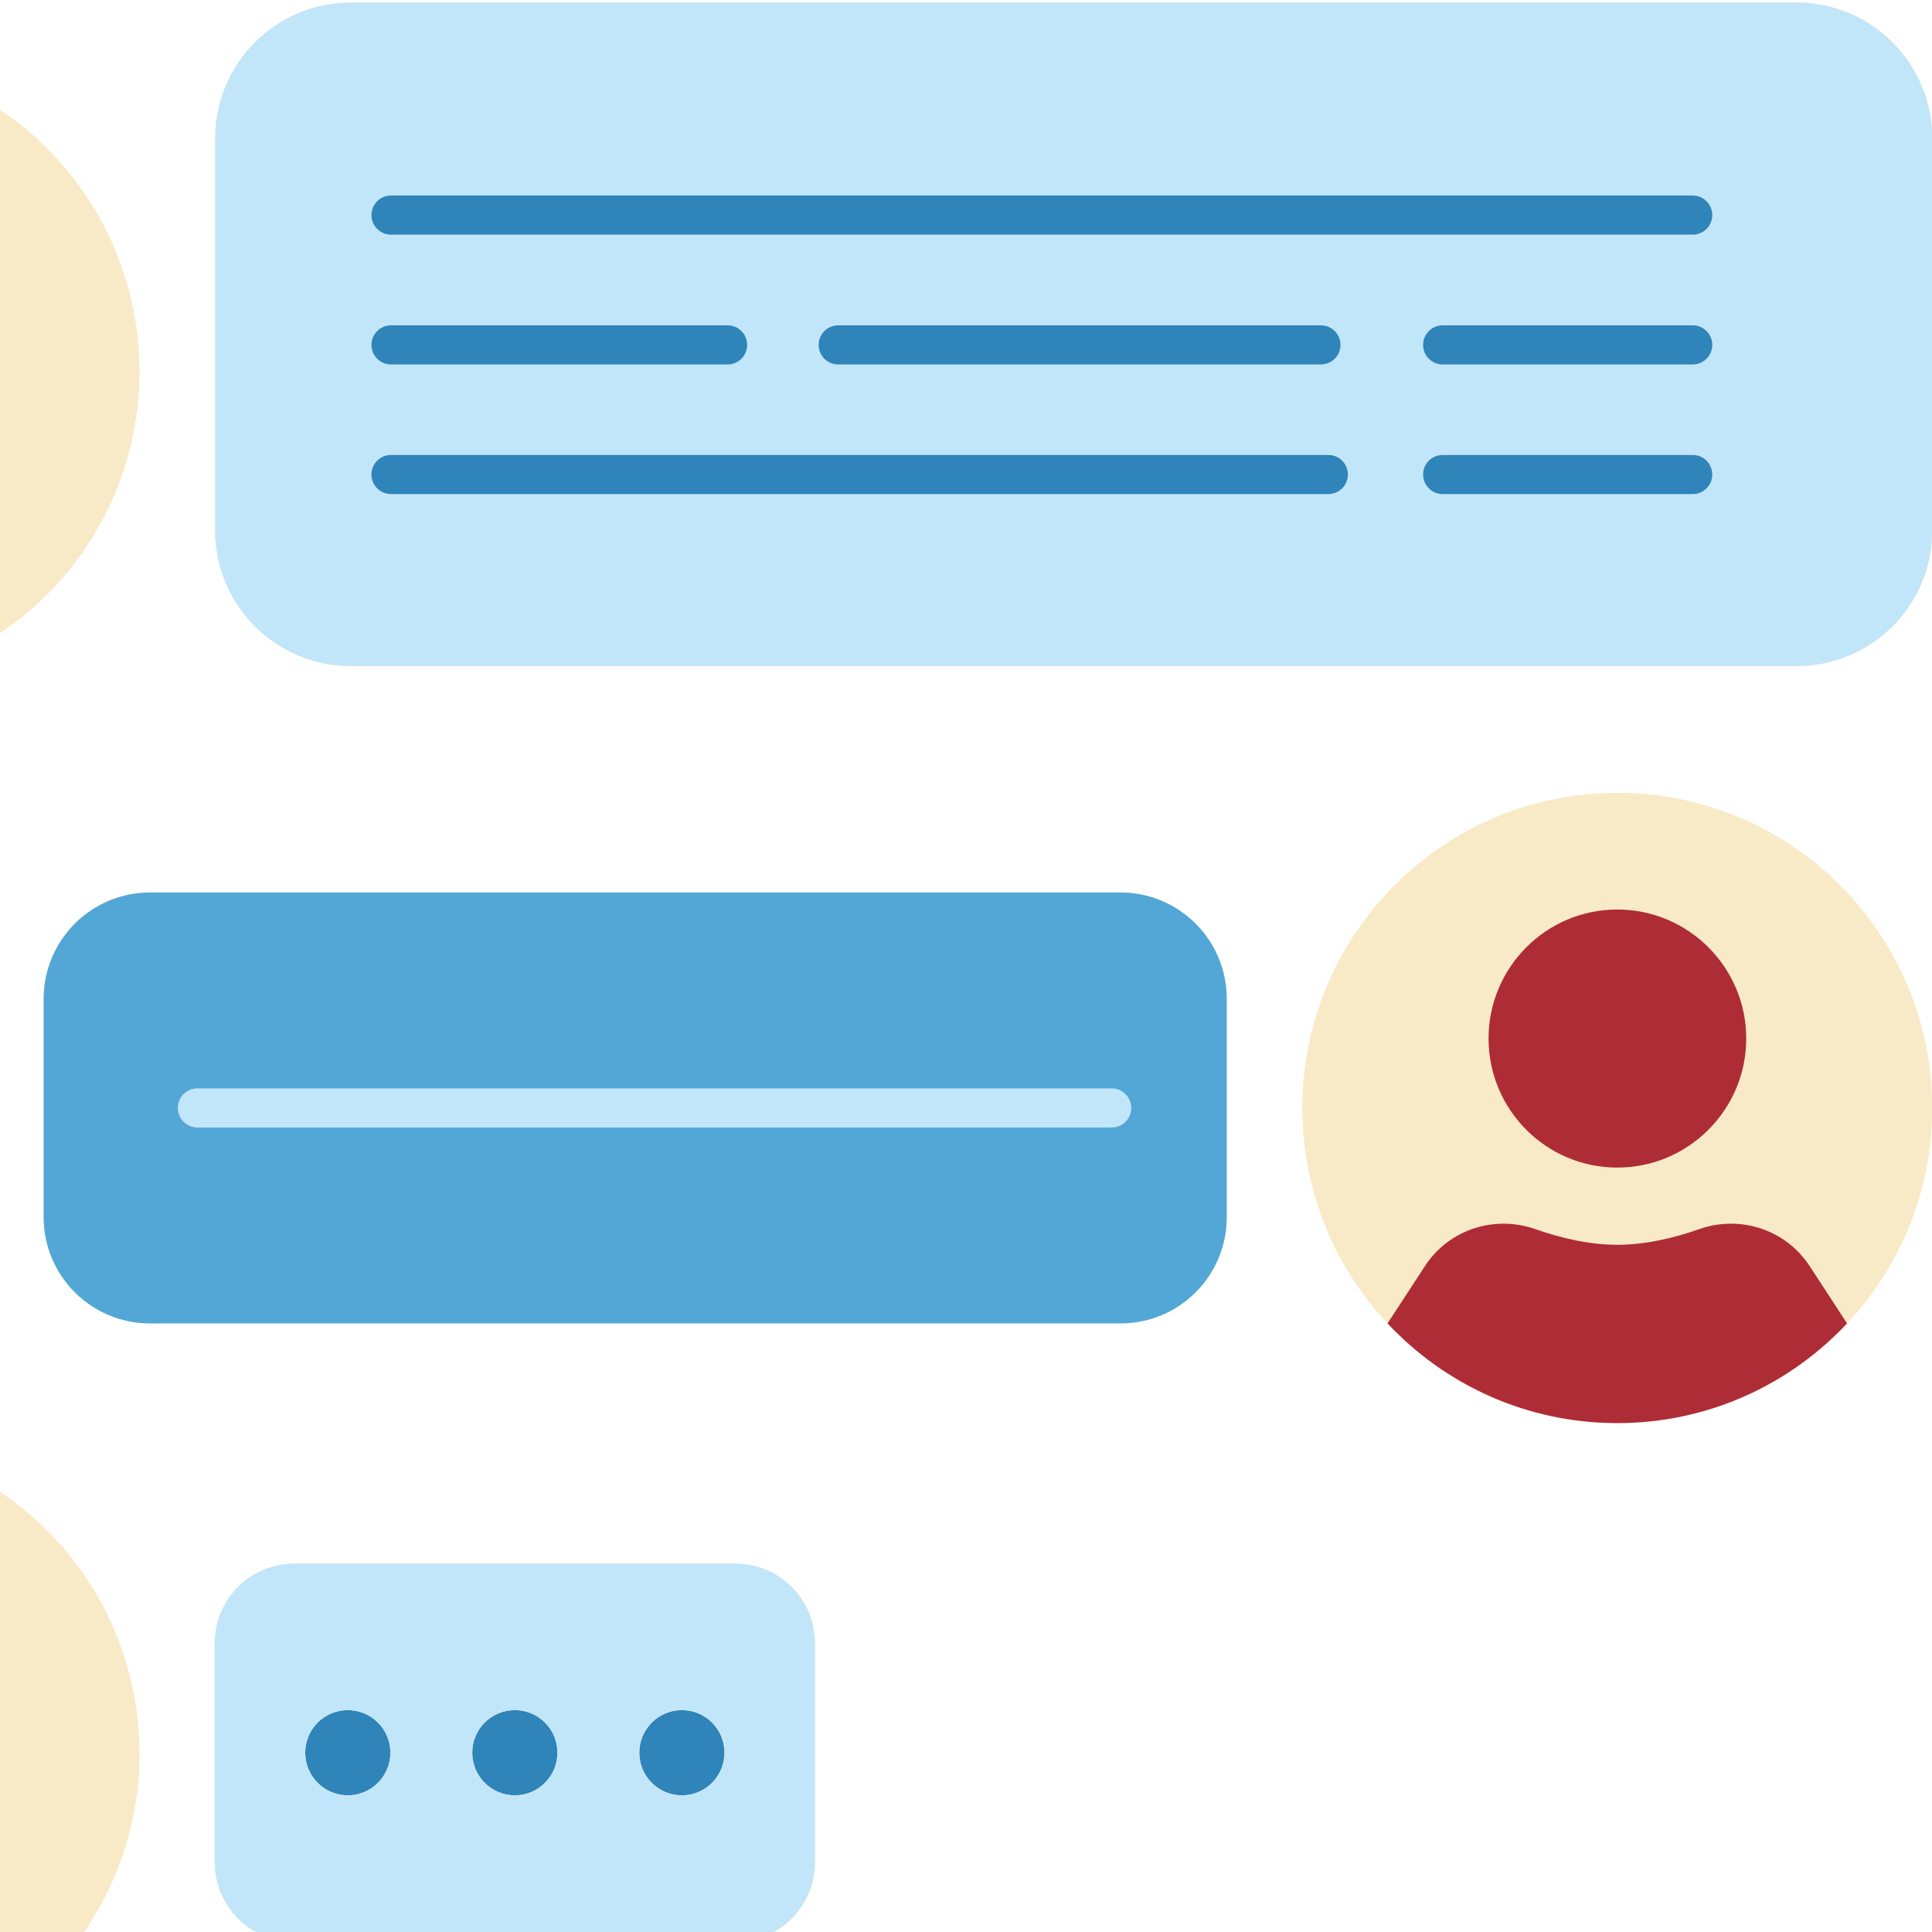 <svg xmlns="http://www.w3.org/2000/svg" xmlns:xlink="http://www.w3.org/1999/xlink" width="512" zoomAndPan="magnify" viewBox="0 0 384 384" height="512" preserveAspectRatio="xMidYMid meet"><rect x="-38.4" width="460.8" fill="#ffffff" y="-38.4" height="460.8" fill-opacity="1"></rect><rect x="-38.4" width="460.8" fill="#ffffff" y="-38.4" height="460.8" fill-opacity="1"></rect><path fill="#f9eac7" d="M 146.207 310.793 L 58.449 310.793 C 49.754 310.793 42.688 317.863 42.688 326.566 L 42.688 370.164 C 42.688 378.871 49.754 385.941 58.449 385.941 L 146.207 385.941 C 154.906 385.941 161.973 378.871 161.973 370.164 L 161.973 326.566 C 161.973 317.863 154.906 310.793 146.207 310.793 Z M 146.207 310.793 " fill-opacity="1" fill-rule="nonzero"></path><path fill="#f9eac7" d="M 321.449 157.574 C 286.891 157.574 258.855 185.629 258.855 220.215 C 258.855 236.766 265.262 251.844 275.785 263.035 C 287.203 275.234 303.434 282.852 321.449 282.852 C 339.469 282.852 355.699 275.234 367.117 263.035 C 377.641 251.844 384.047 236.766 384.047 220.215 C 384.047 185.629 356.012 157.574 321.449 157.574 Z M 321.449 157.574 " fill-opacity="1" fill-rule="nonzero"></path><path fill="#f9eac7" d="M 27.734 348.523 C 27.734 350.574 27.637 352.621 27.434 354.66 C 27.234 356.703 26.934 358.73 26.531 360.742 C 26.133 362.754 25.637 364.742 25.039 366.707 C 24.445 368.668 23.754 370.598 22.973 372.492 C 22.188 374.387 21.312 376.242 20.344 378.051 C 19.379 379.859 18.324 381.617 17.188 383.324 C 16.047 385.027 14.828 386.676 13.527 388.258 C 12.227 389.844 10.852 391.363 9.402 392.812 C 7.953 394.266 6.434 395.641 4.852 396.941 C 3.266 398.242 1.621 399.465 -0.082 400.605 C -1.789 401.742 -3.543 402.797 -5.352 403.766 C -7.16 404.73 -9.012 405.609 -10.906 406.395 C -12.801 407.18 -14.727 407.867 -16.688 408.465 C -18.652 409.059 -20.637 409.559 -22.648 409.957 C -24.656 410.359 -26.684 410.66 -28.723 410.859 C -30.766 411.059 -32.809 411.16 -34.859 411.16 C -36.91 411.16 -38.953 411.059 -40.996 410.859 C -43.035 410.66 -45.059 410.359 -47.07 409.957 C -49.082 409.559 -51.066 409.059 -53.031 408.465 C -54.992 407.867 -56.918 407.18 -58.812 406.395 C -60.707 405.609 -62.559 404.73 -64.367 403.766 C -66.176 402.797 -67.93 401.746 -69.637 400.605 C -71.34 399.465 -72.984 398.242 -74.57 396.941 C -76.152 395.641 -77.672 394.266 -79.121 392.812 C -80.57 391.363 -81.945 389.844 -83.246 388.258 C -84.547 386.676 -85.766 385.027 -86.906 383.324 C -88.043 381.617 -89.098 379.859 -90.062 378.051 C -91.031 376.242 -91.906 374.387 -92.688 372.492 C -93.473 370.598 -94.164 368.668 -94.758 366.707 C -95.355 364.742 -95.852 362.754 -96.25 360.742 C -96.652 358.73 -96.953 356.703 -97.152 354.66 C -97.355 352.621 -97.453 350.574 -97.453 348.523 C -97.453 346.469 -97.355 344.426 -97.152 342.383 C -96.953 340.34 -96.652 338.312 -96.25 336.301 C -95.852 334.289 -95.355 332.301 -94.758 330.34 C -94.164 328.375 -93.473 326.445 -92.688 324.551 C -91.906 322.656 -91.031 320.805 -90.062 318.996 C -89.098 317.184 -88.043 315.426 -86.906 313.723 C -85.766 312.016 -84.547 310.371 -83.246 308.785 C -81.945 307.199 -80.57 305.68 -79.121 304.23 C -77.672 302.777 -76.152 301.402 -74.57 300.102 C -72.984 298.801 -71.34 297.578 -69.637 296.441 C -67.93 295.301 -66.176 294.246 -64.367 293.281 C -62.559 292.312 -60.707 291.438 -58.812 290.652 C -56.918 289.867 -54.992 289.176 -53.031 288.582 C -51.066 287.984 -49.082 287.488 -47.07 287.086 C -45.059 286.688 -43.035 286.387 -40.996 286.184 C -38.953 285.984 -36.91 285.883 -34.859 285.883 C -32.809 285.883 -30.766 285.984 -28.723 286.184 C -26.684 286.387 -24.656 286.688 -22.648 287.086 C -20.637 287.488 -18.652 287.984 -16.688 288.582 C -14.727 289.176 -12.801 289.867 -10.906 290.652 C -9.012 291.438 -7.16 292.312 -5.352 293.281 C -3.543 294.246 -1.789 295.301 -0.082 296.441 C 1.621 297.578 3.266 298.801 4.852 300.102 C 6.434 301.402 7.953 302.777 9.402 304.23 C 10.852 305.68 12.227 307.199 13.527 308.785 C 14.828 310.371 16.047 312.016 17.188 313.723 C 18.324 315.426 19.379 317.184 20.344 318.996 C 21.312 320.805 22.188 322.656 22.973 324.551 C 23.754 326.445 24.445 328.375 25.039 330.34 C 25.637 332.301 26.133 334.289 26.531 336.301 C 26.934 338.312 27.234 340.34 27.434 342.383 C 27.637 344.426 27.734 346.469 27.734 348.523 Z M 27.734 348.523 " fill-opacity="1" fill-rule="nonzero"></path><path fill="#f9eac7" d="M 27.734 73.836 C 27.734 75.887 27.637 77.934 27.434 79.977 C 27.234 82.016 26.934 84.043 26.531 86.055 C 26.133 88.07 25.637 90.055 25.039 92.02 C 24.445 93.98 23.754 95.91 22.973 97.809 C 22.188 99.703 21.312 101.555 20.344 103.363 C 19.379 105.172 18.324 106.93 17.188 108.637 C 16.047 110.344 14.828 111.988 13.527 113.574 C 12.227 115.16 10.852 116.68 9.402 118.129 C 7.953 119.578 6.434 120.957 4.852 122.258 C 3.266 123.559 1.621 124.777 -0.082 125.918 C -1.789 127.059 -3.543 128.113 -5.352 129.078 C -7.16 130.047 -9.012 130.922 -10.906 131.707 C -12.801 132.492 -14.727 133.184 -16.688 133.777 C -18.652 134.375 -20.637 134.871 -22.648 135.27 C -24.656 135.672 -26.684 135.973 -28.723 136.172 C -30.766 136.375 -32.809 136.477 -34.859 136.477 C -36.91 136.477 -38.953 136.375 -40.996 136.172 C -43.035 135.973 -45.059 135.672 -47.07 135.27 C -49.082 134.871 -51.066 134.375 -53.031 133.777 C -54.992 133.184 -56.918 132.492 -58.812 131.707 C -60.707 130.922 -62.559 130.047 -64.367 129.078 C -66.176 128.113 -67.93 127.059 -69.637 125.918 C -71.34 124.777 -72.984 123.559 -74.57 122.258 C -76.152 120.957 -77.672 119.578 -79.121 118.129 C -80.57 116.68 -81.945 115.16 -83.246 113.574 C -84.547 111.988 -85.766 110.344 -86.906 108.637 C -88.043 106.93 -89.098 105.172 -90.062 103.363 C -91.031 101.555 -91.906 99.703 -92.688 97.809 C -93.473 95.91 -94.164 93.98 -94.758 92.02 C -95.355 90.055 -95.852 88.07 -96.25 86.055 C -96.652 84.043 -96.953 82.016 -97.152 79.977 C -97.355 77.934 -97.453 75.887 -97.453 73.836 C -97.453 71.785 -97.355 69.738 -97.152 67.695 C -96.953 65.656 -96.652 63.629 -96.25 61.617 C -95.852 59.605 -95.355 57.617 -94.758 55.652 C -94.164 53.691 -93.473 51.762 -92.688 49.867 C -91.906 47.969 -91.031 46.117 -90.062 44.309 C -89.098 42.5 -88.043 40.742 -86.906 39.035 C -85.766 37.328 -84.547 35.684 -83.246 34.098 C -81.945 32.512 -80.57 30.996 -79.121 29.543 C -77.672 28.094 -76.152 26.719 -74.57 25.414 C -72.984 24.113 -71.34 22.895 -69.637 21.754 C -67.93 20.613 -66.176 19.562 -64.367 18.594 C -62.559 17.625 -60.707 16.75 -58.812 15.965 C -56.918 15.18 -54.992 14.488 -53.031 13.895 C -51.066 13.301 -49.082 12.801 -47.07 12.402 C -45.059 12 -43.035 11.699 -40.996 11.5 C -38.953 11.297 -36.91 11.199 -34.859 11.199 C -32.809 11.199 -30.766 11.297 -28.723 11.5 C -26.684 11.699 -24.656 12 -22.648 12.402 C -20.637 12.801 -18.652 13.301 -16.688 13.895 C -14.727 14.488 -12.801 15.18 -10.906 15.965 C -9.012 16.75 -7.16 17.625 -5.352 18.594 C -3.543 19.562 -1.789 20.613 -0.082 21.754 C 1.621 22.895 3.266 24.113 4.852 25.414 C 6.434 26.719 7.953 28.094 9.402 29.543 C 10.852 30.996 12.227 32.512 13.527 34.098 C 14.828 35.684 16.047 37.328 17.188 39.035 C 18.324 40.742 19.379 42.5 20.344 44.309 C 21.312 46.117 22.188 47.969 22.973 49.867 C 23.754 51.762 24.445 53.691 25.039 55.652 C 25.637 57.617 26.133 59.605 26.531 61.617 C 26.934 63.629 27.234 65.656 27.434 67.695 C 27.637 69.738 27.734 71.785 27.734 73.836 Z M 27.734 73.836 " fill-opacity="1" fill-rule="nonzero"></path><path fill="#f9eac7" d="M 222.703 177.391 L 29.793 177.391 C 18.145 177.391 8.672 186.875 8.672 198.531 L 8.672 241.895 C 8.672 253.594 18.145 263.035 29.793 263.035 L 222.703 263.035 C 234.391 263.035 243.828 253.594 243.828 241.895 L 243.828 198.531 C 243.828 186.875 234.391 177.391 222.703 177.391 Z M 222.703 177.391 " fill-opacity="1" fill-rule="nonzero"></path><path fill="#f9eac7" d="M 357.059 0.512 L 69.75 0.512 C 54.84 0.512 42.762 12.598 42.762 27.516 L 42.762 105.426 C 42.762 120.309 54.84 132.395 69.75 132.395 L 357.059 132.395 C 371.969 132.395 384.047 120.309 384.047 105.426 L 384.047 27.516 C 384.047 12.598 371.969 0.512 357.059 0.512 Z M 357.059 0.512 " fill-opacity="1" fill-rule="nonzero"></path><path fill="#2f84b9" d="M 143.996 348.367 C 143.996 348.922 143.941 349.473 143.832 350.02 C 143.723 350.566 143.562 351.094 143.352 351.609 C 143.137 352.121 142.875 352.609 142.566 353.074 C 142.258 353.535 141.91 353.965 141.516 354.355 C 141.121 354.75 140.695 355.102 140.234 355.41 C 139.77 355.719 139.281 355.98 138.77 356.191 C 138.254 356.406 137.727 356.566 137.18 356.676 C 136.637 356.785 136.086 356.836 135.531 356.836 C 134.973 356.836 134.422 356.785 133.879 356.676 C 133.332 356.566 132.805 356.406 132.289 356.191 C 131.777 355.98 131.289 355.719 130.828 355.41 C 130.363 355.102 129.938 354.75 129.543 354.355 C 129.152 353.965 128.801 353.535 128.492 353.074 C 128.184 352.609 127.922 352.121 127.707 351.609 C 127.496 351.094 127.336 350.566 127.227 350.02 C 127.117 349.473 127.066 348.922 127.066 348.367 C 127.066 347.809 127.117 347.258 127.227 346.715 C 127.336 346.168 127.496 345.641 127.707 345.125 C 127.922 344.609 128.184 344.121 128.492 343.66 C 128.801 343.199 129.152 342.77 129.543 342.375 C 129.938 341.984 130.363 341.633 130.828 341.324 C 131.289 341.016 131.777 340.754 132.289 340.539 C 132.805 340.328 133.332 340.168 133.879 340.059 C 134.422 339.949 134.973 339.895 135.531 339.895 C 136.086 339.895 136.637 339.949 137.18 340.059 C 137.727 340.168 138.254 340.328 138.77 340.539 C 139.281 340.754 139.77 341.016 140.234 341.324 C 140.695 341.633 141.121 341.984 141.516 342.375 C 141.91 342.77 142.258 343.199 142.566 343.66 C 142.875 344.121 143.137 344.609 143.352 345.125 C 143.562 345.641 143.723 346.168 143.832 346.715 C 143.941 347.258 143.996 347.809 143.996 348.367 Z M 143.996 348.367 " fill-opacity="1" fill-rule="nonzero"></path><path fill="#2f84b9" d="M 110.793 348.367 C 110.793 348.922 110.742 349.473 110.633 350.02 C 110.523 350.566 110.363 351.094 110.148 351.609 C 109.938 352.121 109.676 352.609 109.367 353.074 C 109.059 353.535 108.707 353.965 108.316 354.355 C 107.922 354.75 107.496 355.102 107.031 355.41 C 106.57 355.719 106.082 355.98 105.57 356.191 C 105.055 356.406 104.527 356.566 103.98 356.676 C 103.438 356.785 102.887 356.836 102.328 356.836 C 101.773 356.836 101.223 356.785 100.68 356.676 C 100.133 356.566 99.605 356.406 99.09 356.191 C 98.578 355.98 98.09 355.719 97.625 355.41 C 97.164 355.102 96.738 354.75 96.344 354.355 C 95.949 353.965 95.602 353.535 95.289 353.074 C 94.98 352.609 94.723 352.121 94.508 351.609 C 94.297 351.094 94.137 350.566 94.027 350.02 C 93.918 349.473 93.863 348.922 93.863 348.367 C 93.863 347.809 93.918 347.258 94.027 346.715 C 94.137 346.168 94.297 345.641 94.508 345.125 C 94.723 344.609 94.98 344.121 95.289 343.66 C 95.602 343.199 95.949 342.77 96.344 342.375 C 96.738 341.984 97.164 341.633 97.625 341.324 C 98.09 341.016 98.578 340.754 99.09 340.539 C 99.605 340.328 100.133 340.168 100.68 340.059 C 101.223 339.949 101.773 339.895 102.328 339.895 C 102.887 339.895 103.438 339.949 103.98 340.059 C 104.527 340.168 105.055 340.328 105.57 340.539 C 106.082 340.754 106.57 341.016 107.031 341.324 C 107.496 341.633 107.922 341.984 108.316 342.375 C 108.707 342.77 109.059 343.199 109.367 343.66 C 109.676 344.121 109.938 344.609 110.148 345.125 C 110.363 345.641 110.523 346.168 110.633 346.715 C 110.742 347.258 110.793 347.809 110.793 348.367 Z M 110.793 348.367 " fill-opacity="1" fill-rule="nonzero"></path><path fill="#2f84b9" d="M 77.594 348.367 C 77.594 348.922 77.539 349.473 77.434 350.02 C 77.324 350.566 77.164 351.094 76.949 351.609 C 76.738 352.121 76.477 352.609 76.168 353.074 C 75.859 353.535 75.508 353.965 75.113 354.355 C 74.723 354.75 74.293 355.102 73.832 355.41 C 73.371 355.719 72.883 355.98 72.367 356.191 C 71.855 356.406 71.324 356.566 70.781 356.676 C 70.234 356.785 69.684 356.836 69.129 356.836 C 68.574 356.836 68.023 356.785 67.477 356.676 C 66.934 356.566 66.402 356.406 65.891 356.191 C 65.375 355.98 64.887 355.719 64.426 355.41 C 63.965 355.102 63.535 354.75 63.145 354.355 C 62.75 353.965 62.398 353.535 62.09 353.074 C 61.781 352.609 61.52 352.121 61.309 351.609 C 61.098 351.094 60.934 350.566 60.828 350.02 C 60.719 349.473 60.664 348.922 60.664 348.367 C 60.664 347.809 60.719 347.258 60.828 346.715 C 60.934 346.168 61.098 345.641 61.309 345.125 C 61.52 344.609 61.781 344.121 62.09 343.66 C 62.398 343.199 62.75 342.77 63.145 342.375 C 63.535 341.984 63.965 341.633 64.426 341.324 C 64.887 341.016 65.375 340.754 65.891 340.539 C 66.402 340.328 66.934 340.168 67.477 340.059 C 68.023 339.949 68.574 339.895 69.129 339.895 C 69.684 339.895 70.234 339.949 70.781 340.059 C 71.324 340.168 71.855 340.328 72.367 340.539 C 72.883 340.754 73.371 341.016 73.832 341.324 C 74.293 341.633 74.723 341.984 75.113 342.375 C 75.508 342.77 75.859 343.199 76.168 343.66 C 76.477 344.121 76.738 344.609 76.949 345.125 C 77.164 345.641 77.324 346.168 77.434 346.715 C 77.539 347.258 77.594 347.809 77.594 348.367 Z M 77.594 348.367 " fill-opacity="1" fill-rule="nonzero"></path><path fill="#c2e6f9" d="M 161.973 326.566 L 161.973 370.164 C 161.973 378.871 154.906 385.941 146.207 385.941 L 58.449 385.941 C 49.754 385.941 42.688 378.871 42.688 370.164 L 42.688 326.566 C 42.688 317.863 49.754 310.793 58.449 310.793 L 146.207 310.793 C 154.906 310.793 161.973 317.863 161.973 326.566 Z M 143.996 348.367 C 143.996 343.664 140.227 339.895 135.531 339.895 C 130.871 339.895 127.066 343.664 127.066 348.367 C 127.066 353.031 130.871 356.836 135.531 356.836 C 140.227 356.836 143.996 353.031 143.996 348.367 Z M 110.793 348.367 C 110.793 343.664 106.988 339.895 102.328 339.895 C 97.633 339.895 93.863 343.664 93.863 348.367 C 93.863 353.031 97.633 356.836 102.328 356.836 C 106.988 356.836 110.793 353.031 110.793 348.367 Z M 77.594 348.367 C 77.594 343.664 73.789 339.895 69.129 339.895 C 64.43 339.895 60.664 343.664 60.664 348.367 C 60.664 353.031 64.43 356.836 69.129 356.836 C 73.789 356.836 77.594 353.031 77.594 348.367 Z M 77.594 348.367 " fill-opacity="1" fill-rule="nonzero"></path><path fill="#ae2c36" d="M 359.66 251.609 L 367.117 263.035 C 355.699 275.234 339.469 282.852 321.449 282.852 C 303.434 282.852 287.203 275.234 275.785 263.035 L 283.242 251.609 C 287.98 244.383 297.027 241.43 305.18 244.305 C 310.035 246.016 315.781 247.414 321.449 247.414 C 327.16 247.414 332.867 246.016 337.723 244.305 C 345.875 241.43 354.922 244.383 359.66 251.609 Z M 359.66 251.609 " fill-opacity="1" fill-rule="nonzero"></path><path fill="#ae2c36" d="M 321.449 180.773 C 335.586 180.773 347.078 192.273 347.078 206.418 C 347.078 220.562 335.586 232.066 321.449 232.066 C 307.316 232.066 295.863 220.562 295.863 206.418 C 295.863 192.273 307.316 180.773 321.449 180.773 Z M 321.449 180.773 " fill-opacity="1" fill-rule="nonzero"></path><path fill="#52a7d7" d="M 243.828 198.531 L 243.828 241.895 C 243.828 253.594 234.391 263.035 222.703 263.035 L 29.793 263.035 C 18.145 263.035 8.672 253.594 8.672 241.895 L 8.672 198.531 C 8.672 186.875 18.145 177.391 29.793 177.391 L 222.703 177.391 C 234.391 177.391 243.828 186.875 243.828 198.531 Z M 243.828 198.531 " fill-opacity="1" fill-rule="nonzero"></path><path fill="#c2e6f9" d="M 384.047 27.516 L 384.047 105.426 C 384.047 120.309 371.969 132.395 357.059 132.395 L 69.75 132.395 C 54.84 132.395 42.762 120.309 42.762 105.426 L 42.762 27.516 C 42.762 12.598 54.84 0.512 69.75 0.512 L 357.059 0.512 C 371.969 0.512 384.047 12.598 384.047 27.516 Z M 384.047 27.516 " fill-opacity="1" fill-rule="nonzero"></path><path fill="#c2e6f9" d="M 220.957 224.098 L 39.23 224.098 C 37.082 224.098 35.348 222.363 35.348 220.215 C 35.348 218.066 37.082 216.328 39.23 216.328 L 220.957 216.328 C 223.105 216.328 224.84 218.066 224.84 220.215 C 224.84 222.363 223.105 224.098 220.957 224.098 Z M 220.957 224.098 " fill-opacity="1" fill-rule="nonzero"></path><path fill="#2f84b9" d="M 336.438 46.637 L 77.711 46.637 C 75.562 46.637 73.828 44.898 73.828 42.75 C 73.828 40.602 75.562 38.863 77.711 38.863 L 336.438 38.863 C 338.586 38.863 340.324 40.602 340.324 42.75 C 340.324 44.898 338.586 46.637 336.438 46.637 Z M 336.438 46.637 " fill-opacity="1" fill-rule="nonzero"></path><path fill="#2f84b9" d="M 336.438 72.438 L 286.734 72.438 C 284.59 72.438 282.852 70.699 282.852 68.551 C 282.852 66.402 284.59 64.664 286.734 64.664 L 336.438 64.664 C 338.586 64.664 340.324 66.402 340.324 68.551 C 340.324 70.699 338.586 72.438 336.438 72.438 Z M 336.438 72.438 " fill-opacity="1" fill-rule="nonzero"></path><path fill="#2f84b9" d="M 262.543 72.438 L 166.594 72.438 C 164.445 72.438 162.711 70.699 162.711 68.551 C 162.711 66.402 164.445 64.664 166.594 64.664 L 262.543 64.664 C 264.691 64.664 266.43 66.402 266.43 68.551 C 266.43 70.699 264.691 72.438 262.543 72.438 Z M 262.543 72.438 " fill-opacity="1" fill-rule="nonzero"></path><path fill="#2f84b9" d="M 144.617 72.438 L 77.711 72.438 C 75.562 72.438 73.828 70.699 73.828 68.551 C 73.828 66.402 75.562 64.664 77.711 64.664 L 144.617 64.664 C 146.762 64.664 148.5 66.402 148.5 68.551 C 148.5 70.699 146.762 72.438 144.617 72.438 Z M 144.617 72.438 " fill-opacity="1" fill-rule="nonzero"></path><path fill="#2f84b9" d="M 336.438 98.199 L 286.734 98.199 C 284.59 98.199 282.852 96.465 282.852 94.312 C 282.852 92.164 284.59 90.43 286.734 90.43 L 336.438 90.43 C 338.586 90.43 340.324 92.164 340.324 94.312 C 340.324 96.465 338.586 98.199 336.438 98.199 Z M 336.438 98.199 " fill-opacity="1" fill-rule="nonzero"></path><path fill="#2f84b9" d="M 264.02 98.199 L 77.711 98.199 C 75.562 98.199 73.828 96.465 73.828 94.312 C 73.828 92.164 75.562 90.43 77.711 90.43 L 264.02 90.43 C 266.168 90.43 267.902 92.164 267.902 94.312 C 267.902 96.465 266.168 98.199 264.02 98.199 Z M 264.02 98.199 " fill-opacity="1" fill-rule="nonzero"></path></svg>